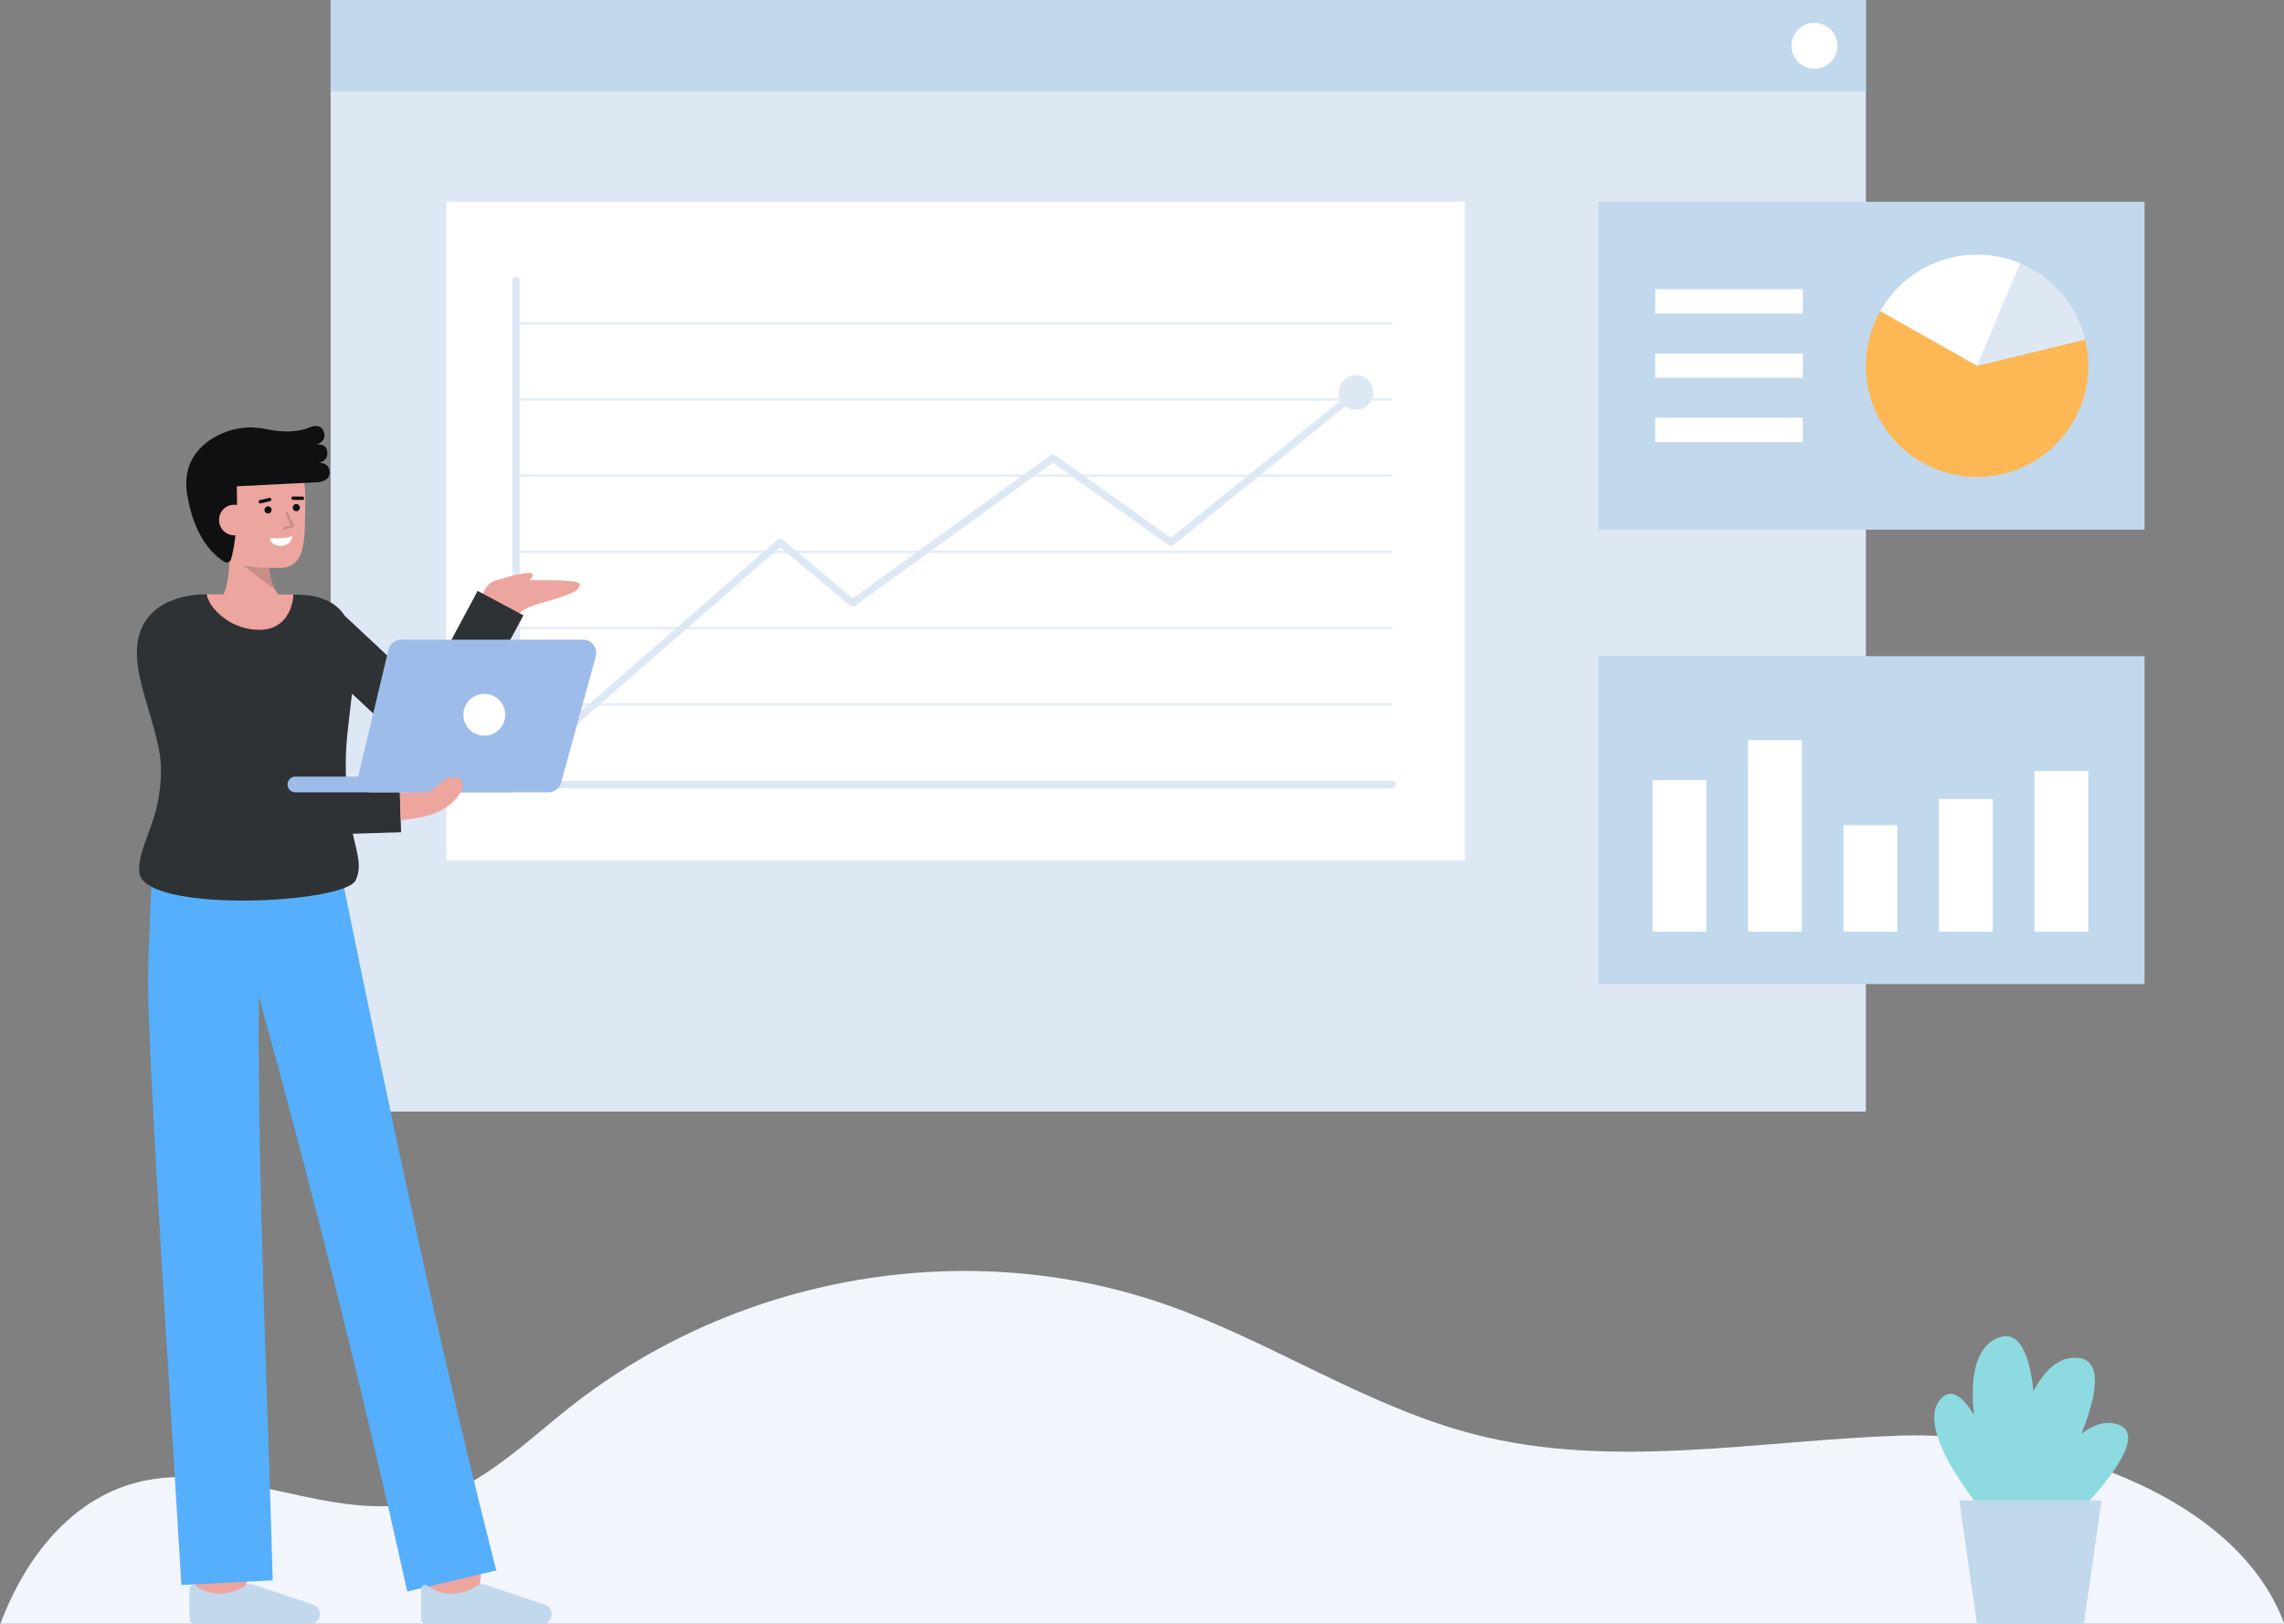 <?xml version="1.0" standalone="no"?><!DOCTYPE svg PUBLIC "-//W3C//DTD SVG 1.1//EN" "http://www.w3.org/Graphics/SVG/1.1/DTD/svg11.dtd"><svg height="657" node-id="1" sillyvg="true" template-height="657" template-width="924" version="1.1" viewBox="0 0 924 657" width="924" xmlns="http://www.w3.org/2000/svg" xmlns:xlink="http://www.w3.org/1999/xlink"><rect x="0" y="0" width="924" height="657" fill="#808080" stroke="none"/><defs node-id="71"></defs><path d="M 924.27 657.50 L 0.00 657.50 C 10.13 630.08 28.83 606.82 55.20 599.91 C 93.77 589.83 134.58 617.55 173.07 607.13 C 194.93 601.22 212.14 583.98 230.23 569.66 C 298.46 515.64 391.97 499.68 472.71 528.27 C 514.91 543.21 553.37 569.33 596.60 580.43 C 652.51 594.80 710.97 582.89 768.46 580.92 C 824.45 579.01 904.68 603.23 924.27 657.50 Z" fill="#f3f5fd" fill-rule="nonzero" node-id="73" stroke="none" target-height="157.819" target-width="924.27" target-x="0" target-y="499.681"></path><path d="M 133.76 0.00 L 754.85 0.00 L 754.85 449.79 L 133.76 449.79 Z" fill="#dee8f5" fill-rule="nonzero" node-id="75" stroke="none" target-height="449.786" target-width="621.087" target-x="133.761" target-y="0"></path><path d="M 133.76 0.00 L 754.85 0.00 L 754.85 37.05 L 133.76 37.05 Z" fill="#c1d8ed" fill-rule="nonzero" node-id="77" stroke="none" target-height="37.051" target-width="621.087" target-x="133.761" target-y="0"></path><path d="M 743.34 18.53 C 743.34 20.99 742.36 23.36 740.62 25.10 C 738.88 26.84 736.51 27.82 734.05 27.82 C 731.58 27.82 729.22 26.84 727.47 25.10 C 725.73 23.36 724.75 20.99 724.75 18.53 C 724.75 16.06 725.73 13.70 727.47 11.95 C 729.22 10.21 731.58 9.23 734.05 9.23 C 736.51 9.23 738.88 10.21 740.62 11.95 C 742.36 13.70 743.34 16.06 743.34 18.53 Z" fill="#ffffff" fill-rule="nonzero" node-id="79" stroke="none" target-height="18.592" target-width="18.592" target-x="724.75" target-y="9.23"></path><g node-id="223"><path d="M 646.61 81.63 L 867.58 81.63 L 867.58 214.32 L 646.61 214.32 Z" fill="#c1d8ed" fill-rule="nonzero" group-id="1" node-id="83" stroke="none" target-height="132.685" target-width="220.962" target-x="646.614" target-y="81.634"></path><path d="M 844.85 148.02 C 844.84 166.89 833.07 183.75 815.36 190.25 C 797.65 196.76 777.76 191.52 765.54 177.14 C 753.33 162.76 751.39 142.28 760.68 125.86 L 799.85 148.02 L 843.57 137.37 L 843.58 137.37 C 844.42 140.86 844.85 144.43 844.85 148.02 Z" fill="#fdb754" fill-rule="nonzero" group-id="1" node-id="85" stroke="none" target-height="70.898" target-width="93.46" target-x="751.388" target-y="125.858"></path><path d="M 843.58 137.37 L 799.85 148.02 L 817.29 106.53 C 830.44 112.06 840.19 123.51 843.58 137.37 Z" fill="#dee8f5" fill-rule="nonzero" group-id="1" node-id="87" stroke="none" target-height="41.49" target-width="43.73" target-x="799.846" target-y="106.529"></path><g node-id="228"><path d="M 669.62 117.03 L 729.36 117.03 L 729.36 126.89 L 669.62 126.89 Z" fill="#ffffff" fill-rule="nonzero" group-id="1,6" node-id="91" stroke="none" target-height="9.863" target-width="59.744" target-x="669.62" target-y="117.025"></path><path d="M 669.62 143.04 L 729.36 143.04 L 729.36 152.91 L 669.62 152.91 Z" fill="#ffffff" fill-rule="nonzero" group-id="1,6" node-id="93" stroke="none" target-height="9.863" target-width="59.744" target-x="669.62" target-y="143.045"></path><path d="M 669.62 169.06 L 729.36 169.06 L 729.36 178.93 L 669.62 178.93 Z" fill="#ffffff" fill-rule="nonzero" group-id="1,6" node-id="95" stroke="none" target-height="9.863" target-width="59.744" target-x="669.62" target-y="169.065"></path></g><path d="M 817.29 106.53 L 799.85 148.02 L 760.68 125.86 C 771.92 106.00 796.24 97.69 817.29 106.53 Z" fill="#ffffff" fill-rule="nonzero" group-id="1" node-id="98" stroke="none" target-height="50.324" target-width="56.61" target-x="760.676" target-y="97.695"></path></g><g node-id="224"><path d="M 646.61 265.52 L 867.58 265.52 L 867.58 398.21 L 646.61 398.21 Z" fill="#c1d8ed" fill-rule="nonzero" group-id="2" node-id="103" stroke="none" target-height="132.685" target-width="220.962" target-x="646.614" target-y="265.522"></path><path d="M 668.51 315.71 L 690.33 315.71 L 690.33 377.00 L 668.51 377.00 Z" fill="#ffffff" fill-rule="nonzero" group-id="2" node-id="105" stroke="none" target-height="61.291" target-width="21.816" target-x="668.511" target-y="315.714"></path><path d="M 784.40 323.32 L 806.22 323.32 L 806.22 377.01 L 784.40 377.01 Z" fill="#ffffff" fill-rule="nonzero" group-id="2" node-id="107" stroke="none" target-height="53.681" target-width="21.816" target-x="784.401" target-y="323.325"></path><path d="M 707.14 299.50 L 728.96 299.50 L 728.96 377.00 L 707.14 377.00 Z" fill="#ffffff" fill-rule="nonzero" group-id="2" node-id="109" stroke="none" target-height="77.507" target-width="21.816" target-x="707.141" target-y="299.498"></path><path d="M 745.77 333.89 L 767.59 333.89 L 767.59 377.01 L 745.77 377.01 Z" fill="#ffffff" fill-rule="nonzero" group-id="2" node-id="111" stroke="none" target-height="43.116" target-width="21.816" target-x="745.771" target-y="333.89"></path><path d="M 823.03 311.98 L 844.85 311.98 L 844.85 377.01 L 823.03 377.01 Z" fill="#ffffff" fill-rule="nonzero" group-id="2" node-id="113" stroke="none" target-height="65.029" target-width="21.816" target-x="823.03" target-y="311.977"></path></g><path d="M 180.57 81.63 L 592.61 81.63 L 592.61 348.06 L 180.57 348.06 Z" fill="#ffffff" fill-rule="nonzero" node-id="116" stroke="none" target-height="266.43" target-width="412.043" target-x="180.571" target-y="81.634"></path><g node-id="225"><path d="M 563.27 318.94 L 208.75 318.94 C 207.92 318.94 207.25 318.27 207.25 317.44 L 207.25 113.46 C 207.25 112.63 207.92 111.96 208.75 111.96 C 209.57 111.96 210.25 112.63 210.25 113.46 L 210.25 315.94 L 563.27 315.94 C 564.09 315.94 564.77 316.61 564.77 317.44 C 564.77 318.27 564.09 318.94 563.27 318.94 Z" fill="#dee8f5" fill-rule="nonzero" group-id="3" node-id="120" stroke="none" target-height="206.979" target-width="357.521" target-x="207.245" target-y="111.963"></path><path d="M 220.49 303.95 C 219.86 303.95 219.30 303.56 219.08 302.98 C 218.86 302.39 219.03 301.73 219.50 301.32 L 314.58 218.33 C 315.14 217.85 315.97 217.84 316.53 218.31 L 344.99 242.14 L 425.04 184.16 C 425.56 183.78 426.26 183.78 426.79 184.15 L 473.67 217.58 L 550.58 155.46 C 551.23 154.94 552.17 155.04 552.69 155.69 C 553.21 156.33 553.11 157.28 552.47 157.80 L 552.47 157.80 L 474.67 220.63 C 474.15 221.05 473.40 221.08 472.86 220.69 L 425.93 187.21 L 345.80 245.26 C 345.24 245.66 344.48 245.63 343.96 245.19 L 315.59 221.43 L 221.47 303.57 C 221.20 303.81 220.85 303.95 220.49 303.95 Z" fill="#dee8f5" fill-rule="nonzero" group-id="3" node-id="122" stroke="none" target-height="149.008" target-width="334.356" target-x="218.858" target-y="154.941"></path><path d="M 555.59 158.79 C 555.59 162.66 552.46 165.79 548.59 165.79 C 544.73 165.79 541.59 162.66 541.59 158.79 C 541.59 154.93 544.73 151.79 548.59 151.79 C 552.46 151.79 555.59 154.93 555.59 158.79 Z" fill="#dee8f5" fill-rule="nonzero" group-id="3" node-id="124" stroke="none" target-height="14" target-width="14" target-x="541.592" target-y="151.792"></path><g node-id="229"><g node-id="233"><path d="M 207.74 130.33 L 563.27 130.33 L 563.27 131.33 L 207.74 131.33 Z" fill="#dee8f5" fill-opacity="0.77" fill-rule="nonzero" group-id="3,7,11" node-id="130" stroke="none" target-height="1" target-width="355.526" target-x="207.74" target-y="130.329"></path><path d="M 207.74 161.16 L 563.27 161.16 L 563.27 162.16 L 207.74 162.16 Z" fill="#dee8f5" fill-opacity="0.77" fill-rule="nonzero" group-id="3,7,11" node-id="132" stroke="none" target-height="1" target-width="355.526" target-x="207.74" target-y="161.164"></path><path d="M 207.74 192.00 L 563.27 192.00 L 563.27 193.00 L 207.74 193.00 Z" fill="#dee8f5" fill-opacity="0.77" fill-rule="nonzero" group-id="3,7,11" node-id="134" stroke="none" target-height="1" target-width="355.526" target-x="207.74" target-y="191.998"></path><path d="M 207.74 222.83 L 563.27 222.83 L 563.27 223.83 L 207.74 223.83 Z" fill="#dee8f5" fill-opacity="0.77" fill-rule="nonzero" group-id="3,7,11" node-id="136" stroke="none" target-height="1" target-width="355.526" target-x="207.74" target-y="222.833"></path><path d="M 207.74 253.67 L 563.27 253.67 L 563.27 254.67 L 207.74 254.67 Z" fill="#dee8f5" fill-opacity="0.77" fill-rule="nonzero" group-id="3,7,11" node-id="138" stroke="none" target-height="1" target-width="355.526" target-x="207.74" target-y="253.668"></path><path d="M 207.74 284.50 L 563.27 284.50 L 563.27 285.50 L 207.74 285.50 Z" fill="#dee8f5" fill-opacity="0.77" fill-rule="nonzero" group-id="3,7,11" node-id="140" stroke="none" target-height="1" target-width="355.526" target-x="207.74" target-y="284.502"></path></g></g></g><g node-id="226"><g node-id="230"><path d="M 86.47 246.03 C 86.47 246.03 94.20 241.93 92.48 220.88 L 108.45 217.91 C 108.45 217.91 106.65 236.79 114.74 242.79 Z" fill="#eda59f" fill-rule="nonzero" group-id="4,8" node-id="149" stroke="none" target-height="28.118" target-width="28.267" target-x="86.473" target-y="217.914"></path><g node-id="234"><path d="M 111.47 238.84 L 98.20 228.69 L 108.62 228.58 C 108.92 232.15 109.89 235.63 111.47 238.84 Z" fill="#000000" fill-opacity="0.15" fill-rule="nonzero" group-id="4,8,12" node-id="153" stroke="none" target-height="10.261" target-width="13.269" target-x="98.2" target-y="228.578"></path></g><path d="M 83.41 212.71 C 84.52 219.10 88.01 225.15 93.64 227.21 C 100.33 229.66 105.29 229.83 113.00 229.83 C 123.52 229.83 123.18 218.85 123.47 207.79 C 123.77 196.69 122.89 184.77 118.73 180.90 C 110.43 173.18 86.05 178.07 83.09 190.99 C 81.55 197.67 82.36 206.63 83.41 212.71 Z" fill="#eda59f" fill-rule="nonzero" group-id="4,8" node-id="156" stroke="none" target-height="56.651" target-width="42.22" target-x="81.552" target-y="173.178"></path><path d="M 129.11 187.32 C 129.11 187.32 133.42 186.36 132.24 182.06 C 131.46 179.21 127.81 179.84 127.81 179.84 C 127.81 179.84 131.27 179.21 131.27 176.19 C 131.27 174.29 129.81 171.07 125.40 172.91 C 120.22 175.07 114.32 174.79 109.83 174.04 C 107.30 173.48 104.72 173.12 102.13 172.95 L 102.11 172.95 C 99.13 172.90 96.16 173.30 93.30 174.13 C 85.28 176.53 73.14 183.72 75.72 200.02 C 78.60 218.22 87.14 225.17 90.90 227.41 C 91.29 227.64 91.75 227.71 92.19 227.60 C 92.63 227.49 93.01 227.21 93.25 226.82 C 93.32 226.71 93.37 226.58 93.42 226.45 C 94.48 223.04 96.31 214.46 95.80 196.77 C 120.45 195.56 127.55 195.19 127.55 195.19 C 127.55 195.19 133.35 195.41 133.35 191.17 C 133.35 186.93 129.11 187.32 129.11 187.32 Z" fill="#0f1011" fill-rule="nonzero" group-id="4,8" node-id="158" stroke="none" target-height="56.644" target-width="60.281" target-x="73.143" target-y="171.067"></path><g node-id="235"><path d="M 109.88 206.34 C 109.88 206.73 109.73 207.09 109.46 207.37 C 109.19 207.64 108.82 207.79 108.43 207.79 C 108.05 207.79 107.68 207.64 107.41 207.37 C 107.14 207.09 106.98 206.73 106.98 206.34 C 106.98 205.96 107.14 205.59 107.41 205.32 C 107.68 205.04 108.05 204.89 108.43 204.89 C 108.82 204.89 109.19 205.04 109.46 205.32 C 109.73 205.59 109.88 205.96 109.88 206.34 Z" fill="#0f1011" fill-rule="nonzero" group-id="4,8,13" node-id="162" stroke="none" target-height="2.898" target-width="2.898" target-x="106.984" target-y="204.892"></path><path d="M 121.31 205.40 C 121.31 205.79 121.16 206.16 120.89 206.43 C 120.62 206.70 120.25 206.85 119.86 206.85 C 119.48 206.85 119.11 206.70 118.84 206.43 C 118.57 206.16 118.42 205.79 118.42 205.40 C 118.42 205.02 118.57 204.65 118.84 204.38 C 119.11 204.11 119.48 203.96 119.86 203.96 C 120.25 203.96 120.62 204.11 120.89 204.38 C 121.16 204.65 121.31 205.02 121.31 205.40 Z" fill="#0f1011" fill-rule="nonzero" group-id="4,8,13" node-id="164" stroke="none" target-height="2.898" target-width="2.898" target-x="118.415" target-y="203.955"></path><path d="M 122.38 202.32 L 122.37 202.32 L 118.53 202.27 C 118.16 202.25 117.87 201.95 117.88 201.58 C 117.88 201.22 118.17 200.92 118.54 200.91 L 118.55 200.91 L 122.38 200.95 C 122.76 200.96 123.06 201.26 123.06 201.64 C 123.06 202.02 122.75 202.32 122.38 202.32 Z" fill="#0f1011" fill-rule="nonzero" group-id="4,8,13" node-id="166" stroke="none" target-height="1.411" target-width="5.188" target-x="117.874" target-y="200.907"></path><path d="M 105.30 203.72 C 104.95 203.72 104.66 203.46 104.62 203.11 C 104.58 202.77 104.80 202.45 105.14 202.37 L 108.93 201.46 C 109.16 201.40 109.42 201.47 109.59 201.65 C 109.76 201.83 109.82 202.08 109.75 202.32 C 109.68 202.55 109.48 202.73 109.25 202.79 L 105.46 203.70 C 105.41 203.71 105.35 203.72 105.30 203.72 Z" fill="#0f1011" fill-rule="nonzero" group-id="4,8,13" node-id="168" stroke="none" target-height="2.316" target-width="5.236" target-x="104.581" target-y="201.401"></path></g><path d="M 100.90 209.89 C 101.22 213.26 98.75 216.26 95.37 216.59 C 91.99 216.91 88.99 214.44 88.67 211.06 C 88.66 211.00 88.66 210.94 88.66 210.89 C 88.50 209.29 88.98 207.70 89.99 206.46 C 91.01 205.22 92.47 204.44 94.07 204.28 C 94.14 204.27 94.21 204.27 94.28 204.26 C 98.65 204.12 100.62 206.51 100.90 209.89 Z" fill="#eda59f" fill-rule="nonzero" group-id="4,8" node-id="171" stroke="none" target-height="12.788" target-width="12.726" target-x="88.498" target-y="204.124"></path><g node-id="236"><path d="M 114.86 214.38 C 114.62 214.38 114.41 214.20 114.37 213.95 C 114.34 213.71 114.48 213.47 114.72 213.40 L 117.67 212.50 L 115.60 207.91 C 115.49 207.65 115.60 207.36 115.85 207.24 C 116.10 207.13 116.40 207.24 116.51 207.49 L 118.81 212.60 C 118.87 212.73 118.87 212.88 118.81 213.01 C 118.75 213.14 118.64 213.24 118.50 213.28 L 115.02 214.36 C 114.97 214.37 114.92 214.38 114.86 214.38 Z" fill="#000000" fill-opacity="0.15" fill-rule="nonzero" group-id="4,8,14" node-id="175" stroke="none" target-height="7.249" target-width="4.536" target-x="114.337" target-y="207.13"></path></g><path d="M 109.10 217.75 C 109.10 217.75 114.45 218.32 118.20 217.01 C 118.20 217.01 118.17 220.53 113.94 220.88 C 109.70 221.22 109.10 217.75 109.10 217.75 Z" fill="#ffffff" fill-rule="nonzero" group-id="4,8" node-id="178" stroke="none" target-height="4.217" target-width="9.1" target-x="109.1" target-y="217.007"></path></g><g node-id="231"><path d="M 194.25 246.10 C 194.25 246.10 194.40 234.09 202.99 234.72 C 208.40 235.11 234.14 233.92 234.52 236.26 C 235.47 242.06 211.93 243.48 209.79 248.89 Z" fill="#eda59f" fill-rule="nonzero" group-id="4,9" node-id="183" stroke="none" target-height="14.967" target-width="41.217" target-x="194.252" target-y="233.919"></path><path d="M 199.94 235.10 C 199.94 235.10 211.89 231.21 214.83 231.90 C 217.43 232.52 212.01 236.75 212.01 236.75 Z" fill="#eda59f" fill-rule="nonzero" group-id="4,9" node-id="185" stroke="none" target-height="5.544" target-width="17.486" target-x="199.944" target-y="231.206"></path></g><path d="M 193.51 646.68 L 172.66 644.20 C 173.59 636.31 174.66 626.83 174.73 625.27 C 174.73 625.37 174.73 625.45 174.73 625.52 L 195.73 625.52 C 195.72 626.14 195.72 628.06 193.51 646.68 Z" fill="#eda59f" fill-rule="nonzero" group-id="4" node-id="188" stroke="none" target-height="21.405" target-width="23.071" target-x="172.656" target-y="625.271"></path><path d="M 99.83 649.19 L 78.83 649.12 C 78.83 649.12 78.90 627.43 78.90 625.51 L 99.90 625.51 C 99.90 627.44 99.83 649.19 99.83 649.19 Z" fill="#eda59f" fill-rule="nonzero" group-id="4" node-id="190" stroke="none" target-height="23.673" target-width="21.07" target-x="78.834" target-y="625.514"></path><path d="M 164.75 643.98 L 200.76 635.48 C 177.45 543.95 157.88 450.53 138.94 358.01 L 138.67 358.09 L 137.89 352.76 L 61.81 348.06 C 61.81 348.06 59.78 385.32 59.89 397.76 C 60.23 434.87 68.56 560.20 73.38 641.36 L 110.33 639.46 C 108.16 560.76 104.28 481.95 104.71 403.23 C 126.83 482.87 146.90 563.36 164.75 643.98 Z" fill="#55affc" fill-rule="nonzero" group-id="4" node-id="192" stroke="none" target-height="295.921" target-width="140.983" target-x="59.779" target-y="348.063"></path><path d="M 125.36 657.31 C 126.45 657.31 127.49 656.87 128.26 656.10 C 129.03 655.32 129.46 654.28 129.45 653.19 C 129.45 653.09 129.45 652.99 129.44 652.89 L 129.44 652.89 C 129.31 651.29 128.28 649.92 126.78 649.36 L 102.34 641.17 C 101.38 640.85 100.33 640.97 99.47 641.49 C 96.11 643.82 92.09 645.01 88.00 644.89 C 84.82 644.66 81.76 643.55 79.18 641.67 C 78.72 641.29 78.08 641.21 77.54 641.47 C 76.99 641.72 76.65 642.27 76.65 642.87 L 76.65 654.82 C 76.65 656.30 77.85 657.50 79.33 657.50 L 79.34 657.50 Z" fill="#c1d8ed" fill-rule="nonzero" group-id="4" node-id="194" stroke="none" target-height="16.645" target-width="52.806" target-x="76.65" target-y="640.853"></path><path d="M 219.10 657.31 C 220.19 657.31 221.23 656.87 222.00 656.10 C 222.77 655.32 223.19 654.28 223.19 653.19 C 223.19 653.09 223.19 652.99 223.18 652.89 L 223.18 652.89 C 223.05 651.29 222.01 649.91 220.52 649.36 L 196.07 641.17 C 195.12 640.85 194.07 640.97 193.20 641.49 C 189.84 643.82 185.82 645.01 181.74 644.89 C 178.55 644.66 175.49 643.55 172.91 641.67 C 172.45 641.29 171.81 641.21 171.27 641.47 C 170.73 641.72 170.39 642.27 170.39 642.87 L 170.39 654.82 C 170.39 655.53 170.67 656.21 171.17 656.71 C 171.67 657.22 172.35 657.50 173.06 657.50 L 173.08 657.50 Z" fill="#c1d8ed" fill-rule="nonzero" group-id="4" node-id="196" stroke="none" target-height="16.646" target-width="52.808" target-x="170.385" target-y="640.852"></path><path d="M 193.24 239.09 L 171.69 279.32 L 139.45 249.16 C 137.97 246.86 135.94 244.95 133.53 243.63 L 133.38 243.48 L 133.34 243.52 C 129.70 241.69 125.69 240.72 121.61 240.68 C 120.98 240.65 119.97 240.63 118.67 240.61 C 118.41 246.11 84.35 246.09 83.63 240.48 C 74.01 240.49 66.12 243.44 61.55 248.01 C 45.80 263.76 65.13 290.60 65.13 311.60 C 65.13 332.60 55.63 342.02 56.33 352.80 C 57.43 369.74 139.76 365.74 143.95 356.11 C 146.41 350.48 144.64 346.06 142.73 337.37 L 162.26 336.77 L 161.60 314.97 L 139.99 315.63 C 139.90 313.15 139.86 310.48 139.89 307.60 C 139.99 299.12 141.42 289.71 142.41 280.69 L 167.32 303.99 C 169.70 306.21 172.99 307.21 176.20 306.68 C 179.42 306.15 182.21 304.15 183.75 301.27 L 211.75 248.99 Z" fill="#2f3235" fill-rule="nonzero" group-id="4" node-id="198" stroke="none" target-height="130.65" target-width="165.946" target-x="45.804" target-y="239.088"></path><path d="M 118.68 240.61 C 118.42 246.11 115.43 254.20 106.20 254.81 C 93.90 255.62 84.36 246.09 83.64 240.48 L 83.67 240.48 C 95.78 240.48 111.62 240.50 118.68 240.61 Z" fill="#eda59f" fill-rule="nonzero" group-id="4" node-id="200" stroke="none" target-height="15.14" target-width="35.04" target-x="83.636" target-y="240.478"></path><g node-id="232"><g node-id="237"><path d="M 157.12 262.99 L 144.97 313.96 C 144.59 315.57 144.97 317.26 145.99 318.56 C 147.01 319.86 148.57 320.61 150.23 320.61 L 221.81 320.61 C 224.24 320.61 226.37 318.99 227.02 316.64 L 241.01 265.67 C 241.45 264.05 241.11 262.31 240.09 260.97 C 239.07 259.63 237.48 258.85 235.80 258.85 L 162.37 258.85 C 159.87 258.85 157.70 260.56 157.12 262.99 Z" fill="#9ebcea" fill-rule="nonzero" group-id="4,10,15" node-id="206" stroke="none" target-height="61.768" target-width="96.86" target-x="144.592" target-y="258.846"></path><path d="M 119.49 314.27 L 206.01 314.27 C 207.76 314.27 209.18 315.69 209.18 317.44 L 209.18 317.44 C 209.18 319.19 207.76 320.61 206.01 320.61 L 119.49 320.61 C 117.74 320.61 116.32 319.19 116.32 317.44 L 116.32 317.44 C 116.32 315.69 117.74 314.27 119.49 314.27 Z" fill="#9ebcea" fill-rule="nonzero" group-id="4,10,15" node-id="208" stroke="none" target-height="6.344" target-width="92.863" target-x="116.319" target-y="314.269"></path></g><path d="M 204.39 289.23 C 204.39 291.47 203.50 293.62 201.91 295.21 C 200.32 296.80 198.17 297.69 195.92 297.69 C 193.68 297.69 191.52 296.80 189.94 295.21 C 188.35 293.62 187.46 291.47 187.46 289.23 C 187.46 286.98 188.35 284.83 189.94 283.24 C 191.52 281.65 193.68 280.76 195.92 280.76 C 198.17 280.76 200.32 281.65 201.91 283.24 C 203.50 284.83 204.39 286.98 204.39 289.23 Z" fill="#ffffff" fill-rule="nonzero" group-id="4,10" node-id="211" stroke="none" target-height="16.932" target-width="16.932" target-x="187.456" target-y="280.76"></path></g><path d="M 179.62 327.30 C 175.13 330.07 168.18 331.38 162.12 331.86 L 161.78 320.82 C 164.63 320.74 169.01 320.44 173.30 320.61 C 175.24 319.03 176.35 318.56 178.34 316.57 C 180.46 314.45 186.02 313.18 187.07 316.57 C 188.12 319.96 183.56 324.86 179.62 327.30 Z" fill="#eda59f" fill-rule="nonzero" group-id="4" node-id="214" stroke="none" target-height="18.68" target-width="26.339" target-x="161.777" target-y="313.18"></path></g><g node-id="227"><path d="M 856.64 576.35 C 851.80 574.76 846.83 576.54 842.08 580.16 C 848.34 564.35 850.92 550.08 840.22 549.43 C 832.73 548.98 827.00 554.73 822.64 562.89 C 821.11 548.53 817.15 537.83 808.30 541.38 C 798.57 545.28 797.10 558.63 798.57 572.61 C 794.29 565.47 789.67 561.49 785.49 565.68 C 772.99 578.18 803.67 613.40 803.67 613.40 L 811.28 613.40 L 815.63 618.12 C 814.75 619.98 814.27 621.09 814.27 621.09 L 819.79 632.33 C 819.79 632.33 876.72 582.92 856.64 576.35 Z" fill="#8ddbe0" fill-rule="nonzero" group-id="5" node-id="219" stroke="none" target-height="94.503" target-width="103.736" target-x="772.986" target-y="537.825"></path><path d="M 842.98 657.50 L 799.86 657.50 L 792.64 607.16 L 850.20 607.16 L 842.98 657.50 Z" fill="#c1d8ed" fill-rule="nonzero" group-id="5" node-id="221" stroke="none" target-height="50.337" target-width="57.556" target-x="792.639" target-y="607.16"></path></g></svg>